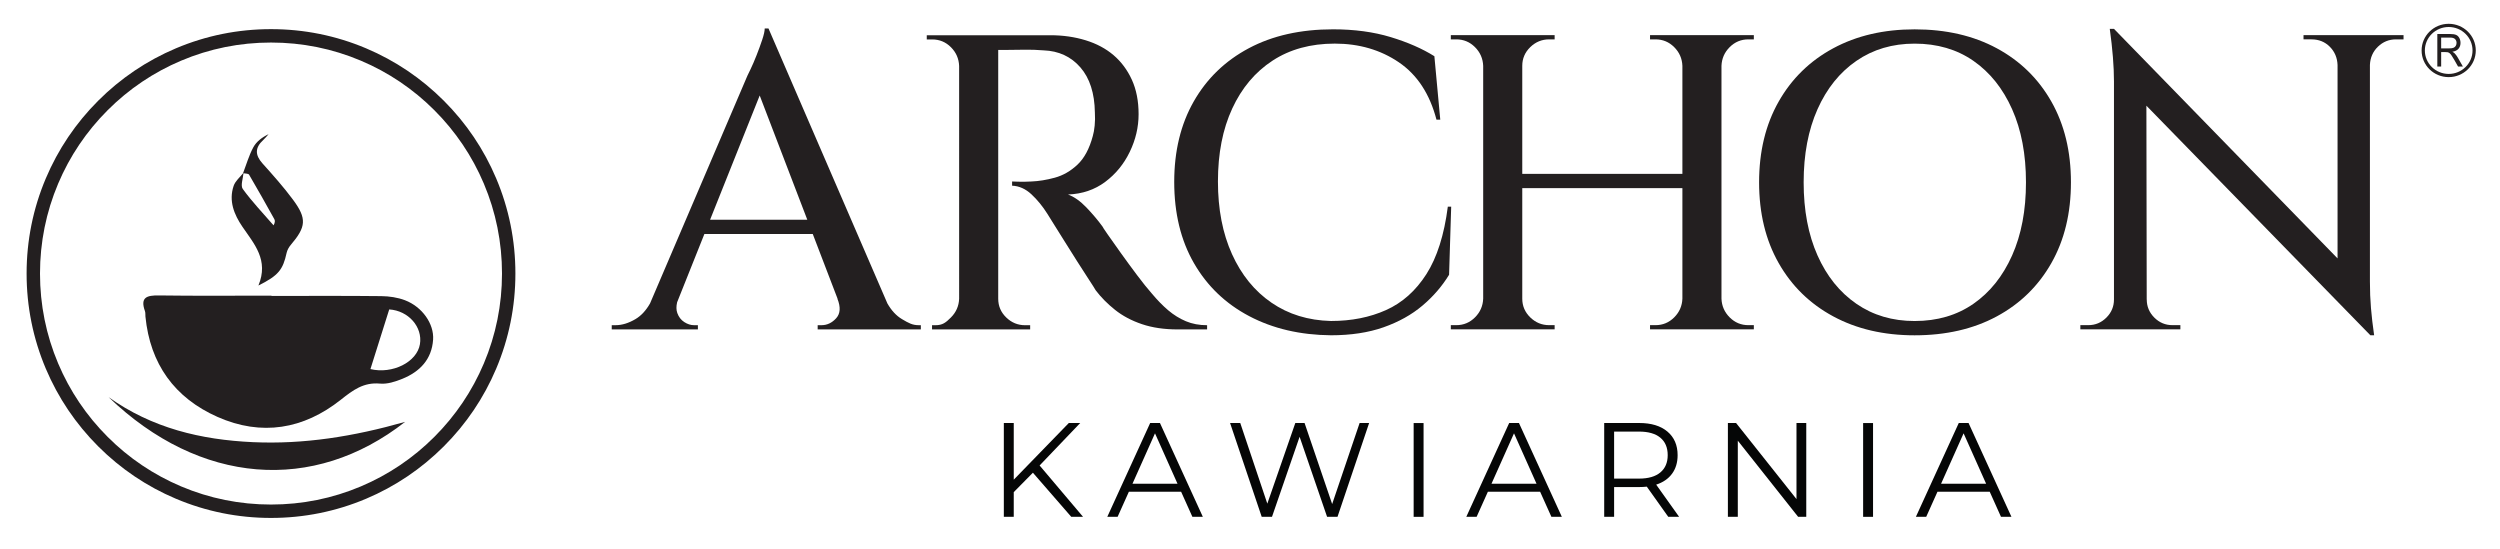 <?xml version="1.0" encoding="UTF-8" standalone="no"?>
<!-- Created with Inkscape (http://www.inkscape.org/) -->

<svg
   version="1.1"
   id="svg1"
   width="4373.263"
   height="961.095"
   viewBox="0 0 4373.263 961.095"
   sodipodi:docname="Archon_kawiarnia logo 04.25.svg"
   inkscape:version="1.3 (0e150ed6c4, 2023-07-21)"
   xmlns:inkscape="http://www.inkscape.org/namespaces/inkscape"
   xmlns:sodipodi="http://sodipodi.sourceforge.net/DTD/sodipodi-0.dtd"
   xmlns="http://www.w3.org/2000/svg"
   xmlns:svg="http://www.w3.org/2000/svg">
  <defs
     id="defs1">
    <clipPath
       clipPathUnits="userSpaceOnUse"
       id="clipPath2">
      <path
         d="M 0,903.855 H 3491.137 V 0 H 0 Z"
         transform="translate(-1067.733,-578.06)"
         id="path2" />
    </clipPath>
    <clipPath
       clipPathUnits="userSpaceOnUse"
       id="clipPath4">
      <path
         d="M 0,903.855 H 3491.137 V 0 H 0 Z"
         transform="translate(-1691.942,-444.865)"
         id="path4" />
    </clipPath>
    <clipPath
       clipPathUnits="userSpaceOnUse"
       id="clipPath6">
      <path
         d="M 0,903.855 H 3491.137 V 0 H 0 Z"
         transform="translate(-2040.031,-595.157)"
         id="path6" />
    </clipPath>
    <clipPath
       clipPathUnits="userSpaceOnUse"
       id="clipPath8">
      <path
         d="M 0,903.855 H 3491.137 V 0 H 0 Z"
         transform="translate(-2405.4,-804.463)"
         id="path8" />
    </clipPath>
    <clipPath
       clipPathUnits="userSpaceOnUse"
       id="clipPath10">
      <path
         d="M 0,903.855 H 3491.137 V 0 H 0 Z"
         transform="translate(-2648.017,-445.141)"
         id="path10" />
    </clipPath>
    <clipPath
       clipPathUnits="userSpaceOnUse"
       id="clipPath12">
      <path
         d="M 0,903.855 H 3491.137 V 0 H 0 Z"
         transform="translate(-3245.383,-820.182)"
         id="path12" />
    </clipPath>
    <clipPath
       clipPathUnits="userSpaceOnUse"
       id="clipPath14">
      <path
         d="M 0,903.855 H 3491.137 V 0 H 0 Z"
         transform="translate(-3348.734,-835.082)"
         id="path14" />
    </clipPath>
    <clipPath
       clipPathUnits="userSpaceOnUse"
       id="clipPath16">
      <path
         d="M 0,903.855 H 3491.137 V 0 H 0 Z"
         transform="translate(-1491.255,-246.12)"
         id="path16" />
    </clipPath>
    <clipPath
       clipPathUnits="userSpaceOnUse"
       id="clipPath18">
      <path
         d="M 0,903.855 H 3491.137 V 0 H 0 Z"
         transform="translate(-1680.963,-231.703)"
         id="path18" />
    </clipPath>
    <clipPath
       clipPathUnits="userSpaceOnUse"
       id="clipPath20">
      <path
         d="M 0,903.855 H 3491.137 V 0 H 0 Z"
         transform="translate(-1932.38,-311.348)"
         id="path20" />
    </clipPath>
    <clipPath
       clipPathUnits="userSpaceOnUse"
       id="clipPath22">
      <path
         d="M 0,903.855 H 3491.137 V 0 H 0 Z"
         id="path22" />
    </clipPath>
    <clipPath
       clipPathUnits="userSpaceOnUse"
       id="clipPath24">
      <path
         d="M 0,903.855 H 3491.137 V 0 H 0 Z"
         transform="translate(-2151.972,-231.703)"
         id="path24" />
    </clipPath>
    <clipPath
       clipPathUnits="userSpaceOnUse"
       id="clipPath26">
      <path
         d="M 0,903.855 H 3491.137 V 0 H 0 Z"
         transform="translate(-2314.423,-246.472)"
         id="path26" />
    </clipPath>
    <clipPath
       clipPathUnits="userSpaceOnUse"
       id="clipPath28">
      <path
         d="M 0,903.855 H 3491.137 V 0 H 0 Z"
         transform="translate(-2505.886,-311.348)"
         id="path28" />
    </clipPath>
    <clipPath
       clipPathUnits="userSpaceOnUse"
       id="clipPath30">
      <path
         d="M 0,903.855 H 3491.137 V 0 H 0 Z"
         id="path30" />
    </clipPath>
    <clipPath
       clipPathUnits="userSpaceOnUse"
       id="clipPath32">
      <path
         d="M 0,903.855 H 3491.137 V 0 H 0 Z"
         transform="translate(-2741.83,-231.703)"
         id="path32" />
    </clipPath>
    <clipPath
       clipPathUnits="userSpaceOnUse"
       id="clipPath34">
      <path
         d="M 0,903.855 H 3491.137 V 0 H 0 Z"
         transform="translate(-491.648,-810.499)"
         id="path34" />
    </clipPath>
    <clipPath
       clipPathUnits="userSpaceOnUse"
       id="clipPath36">
      <path
         d="M 0,903.855 H 3491.137 V 0 H 0 Z"
         transform="translate(-687.032,-414.69)"
         id="path36" />
    </clipPath>
    <clipPath
       clipPathUnits="userSpaceOnUse"
       id="clipPath38">
      <path
         d="M 0,903.855 H 3491.137 V 0 H 0 Z"
         transform="translate(-278.576,-345.279)"
         id="path38" />
    </clipPath>
    <clipPath
       clipPathUnits="userSpaceOnUse"
       id="clipPath40">
      <path
         d="M 0,903.855 H 3491.137 V 0 H 0 Z"
         transform="translate(-455.546,-638.998)"
         id="path40" />
    </clipPath>
  </defs>
  <sodipodi:namedview
     id="namedview1"
     pagecolor="#ffffff"
     bordercolor="#000000"
     borderopacity="0.25"
     inkscape:showpageshadow="2"
     inkscape:pageopacity="0.0"
     inkscape:pagecheckerboard="0"
     inkscape:deskcolor="#d1d1d1"
     inkscape:zoom="0.1598066"
     inkscape:cx="3122.5243"
     inkscape:cy="713.36226"
     inkscape:window-width="1920"
     inkscape:window-height="1017"
     inkscape:window-x="1912"
     inkscape:window-y="-8"
     inkscape:window-maximized="1"
     inkscape:current-layer="layer-MC0">
    <inkscape:page
       x="0"
       y="0"
       inkscape:label="1"
       id="page1"
       width="4373.263"
       height="961.095"
       margin="0 11.071 0 0"
       bleed="0" />
  </sodipodi:namedview>
  <g
     id="layer-MC0"
     inkscape:groupmode="layer"
     inkscape:label="Warstwa 1"
     transform="translate(-181.469,-50.061)">
    <path
       id="path1"
       d="M 0,0 65.095,162.997 127.548,0 Z m 273.987,-138.435 c -8.465,0 -13.229,2.662 -22.235,7.996 -7.432,4.392 -13.78,11.269 -19.081,20.545 l -156.03,360.84 h -4.96 c 0,-3.309 -1.105,-8.272 -3.309,-14.893 -2.21,-6.617 -4.687,-13.425 -7.449,-20.405 -2.756,-6.989 -5.334,-12.962 -7.717,-17.925 -2.399,-4.963 -3.777,-7.817 -4.14,-8.548 L -78.783,-109.802 c -5.313,-9.323 -11.682,-16.23 -19.134,-20.637 -9.012,-5.334 -17.744,-7.996 -26.197,-7.996 h -4.966 v -5.516 h 113.069 v 5.516 h -4.966 c -4.414,0 -8.738,1.378 -12.962,4.138 -4.23,2.756 -7.265,6.704 -9.101,11.857 -1.439,4.022 -1.483,8.74 -0.221,14.115 l 35.771,89.571 h 142.223 l 32.544,-84.935 h -0.182 c 4.414,-11.032 3.862,-19.58 -1.657,-25.645 -5.513,-6.068 -11.952,-9.101 -19.3,-9.101 h -4.966 v -5.516 h 135.399 v 5.516 z"
       style="fill:#231f20;fill-opacity:1;fill-rule:nonzero;stroke:none"
       transform="matrix(1.333,0,0,-1.333,1423.644,434.393)"
       clip-path="url(#clipPath2)" />
    <path
       id="path3"
       d="m 0,0 c -8.275,3.49 -15.997,8.272 -23.167,14.34 -7.17,6.065 -14.43,13.512 -21.784,22.336 -5.513,6.249 -11.857,14.15 -19.027,23.717 -7.17,9.555 -14.256,19.208 -21.237,28.954 -6.986,9.739 -12.778,17.925 -17.37,24.545 -4.603,6.618 -6.896,10.108 -6.896,10.479 -5.887,8.082 -12.873,16.354 -20.958,24.819 -8.091,8.453 -16.181,14.15 -24.267,17.096 18.754,0.734 35.025,6.247 48.812,16.547 13.788,10.289 24.54,23.438 32.263,39.433 7.722,15.994 11.584,32.446 11.584,49.364 0,17.278 -2.947,32.349 -8.828,45.225 -5.881,12.867 -13.882,23.622 -23.987,32.265 -10.116,8.635 -22.336,15.166 -36.676,19.579 -14.34,4.411 -29.785,6.618 -46.329,6.618 h -68.392 -7.17 -42.468 -1.657 -42.468 v -5.516 h 7.17 c 9.558,0 17.738,-3.403 24.546,-10.202 6.801,-6.808 10.384,-14.988 10.752,-24.543 V 29.506 c -0.368,-9.564 -3.951,-17.744 -10.752,-24.543 -6.808,-6.807 -10.94,-10.202 -20.498,-10.202 h -4.311 v -5.516 h 35.561 1.657 47.981 1.657 41.915 v 5.516 h -6.617 c -9.564,0 -17.839,3.395 -24.819,10.202 -6.992,6.799 -10.479,14.979 -10.479,24.543 v 326.508 h 9.374 c 6.618,0 14.524,0.086 23.72,0.276 9.184,0.181 18.006,-0.095 26.47,-0.829 19.859,-0.739 35.934,-8.185 48.26,-22.336 12.315,-14.158 18.659,-33.919 19.027,-59.291 0.363,-5.884 0.279,-11.581 -0.273,-17.096 -0.553,-5.516 -1.378,-10.116 -2.483,-13.788 -4.414,-16.547 -11.126,-29.051 -20.132,-37.505 -9.011,-8.461 -18.944,-14.158 -29.78,-17.096 -10.852,-2.949 -21.058,-4.603 -30.61,-4.966 -6.618,-0.368 -12.41,-0.463 -17.376,-0.273 -4.966,0.178 -7.633,0.273 -7.996,0.273 v -5.516 c 9.185,-0.368 17.649,-4.134 25.372,-11.304 7.717,-7.17 14.697,-15.719 20.957,-25.648 1.1,-1.844 3.672,-5.979 7.723,-12.409 4.04,-6.437 8.822,-14.064 14.334,-22.889 5.519,-8.824 11.121,-17.743 16.823,-26.749 5.697,-9.014 10.842,-17.01 15.445,-23.991 4.592,-6.988 7.628,-11.77 9.101,-14.34 6.98,-9.195 15.439,-17.744 25.371,-25.644 9.927,-7.913 21.689,-14.162 35.298,-18.754 13.598,-4.601 29.227,-6.894 46.876,-6.894 h 38.612 v 5.516 C 17.554,-5.239 8.275,-3.499 0,0"
       style="fill:#231f20;fill-opacity:1;fill-rule:nonzero;stroke:none"
       transform="matrix(1.333,0,0,-1.333,2255.922,611.987)"
       clip-path="url(#clipPath4)" />
    <path
       id="path5"
       d="m 0,0 -2.756,-89.347 c -9.196,-15.082 -20.874,-28.593 -35.025,-40.54 -14.161,-11.952 -31.163,-21.423 -51.016,-28.404 -19.859,-6.98 -42.842,-10.478 -68.944,-10.478 -40.448,0.371 -76.203,8.729 -107.272,25.095 -31.074,16.357 -55.245,39.521 -72.526,69.493 -17.286,29.964 -25.924,65.538 -25.924,106.722 0,40.443 8.554,75.646 25.651,105.618 17.096,29.963 41.173,53.223 72.247,69.77 31.068,16.544 67.928,24.818 110.586,24.818 27.938,0 53.125,-3.406 75.556,-10.205 22.425,-6.807 41.547,-15.166 57.36,-25.092 l 7.723,-83.282 h -4.966 c -8.822,33.822 -25.282,58.917 -49.359,75.283 -24.088,16.357 -52.121,24.543 -84.11,24.543 -31.626,0 -58.833,-7.446 -81.627,-22.336 -22.805,-14.893 -40.453,-35.85 -52.947,-62.876 -12.504,-27.023 -18.753,-58.926 -18.753,-95.691 0,-36.4 6.154,-68.207 18.48,-95.415 12.315,-27.212 29.59,-48.446 51.842,-63.701 22.241,-15.261 48.26,-23.26 78.039,-23.991 26.839,0 50.921,4.774 72.253,14.34 21.32,9.556 38.969,25.274 52.947,47.155 C -18.57,-66.648 -9.196,-37.142 -4.414,0 Z"
       style="fill:#231f20;fill-opacity:1;fill-rule:nonzero;stroke:none"
       transform="matrix(1.333,0,0,-1.333,2720.041,411.598)"
       clip-path="url(#clipPath6)" />
    <path
       id="path7"
       d="m 0,0 c 6.807,6.807 14.987,10.203 24.54,10.203 h 7.17 v 5.515 h -42.468 -1.651 -47.987 -1.651 -42.468 v -5.515 h 7.17 c 9.564,0 17.744,-3.396 24.54,-10.203 6.813,-6.799 10.395,-14.979 10.758,-24.543 v -141.743 h -210.136 v 141.743 c 0,9.564 3.499,17.744 10.479,24.543 6.992,6.807 15.261,10.203 24.819,10.203 h 7.17 v 5.515 h -42.468 -1.651 -47.987 -1.651 -42.468 v -5.515 h 7.17 c 9.564,0 17.744,-3.396 24.54,-10.203 6.807,-6.799 10.395,-14.979 10.758,-24.543 v -305.55 c -0.363,-9.555 -3.951,-17.735 -10.758,-24.542 -6.796,-6.799 -14.976,-10.203 -24.54,-10.203 h -7.17 v -5.516 h 42.468 1.651 47.987 1.651 42.468 v 5.516 h -7.17 c -9.558,0 -17.827,3.404 -24.819,10.203 -6.98,6.807 -10.479,14.987 -10.479,24.542 v 145.053 h 210.136 v -145.053 c -0.363,-9.555 -3.945,-17.735 -10.758,-24.542 -6.796,-6.799 -14.976,-10.203 -24.54,-10.203 h -7.17 v -5.516 h 42.468 1.651 47.987 1.651 42.468 v 5.516 h -7.17 c -9.553,0 -17.733,3.404 -24.54,10.203 -6.802,6.807 -10.384,14.987 -10.758,24.542 v 305.55 C -10.384,-14.979 -6.802,-6.799 0,0"
       style="fill:#231f20;fill-opacity:1;fill-rule:nonzero;stroke:none"
       transform="matrix(1.333,0,0,-1.333,3207.2,132.522)"
       clip-path="url(#clipPath8)" />
    <path
       id="path9"
       d="m 0,0 c 29.78,0 55.514,7.53 77.213,22.612 21.689,15.071 38.607,36.21 50.737,63.426 12.137,27.207 18.202,59.196 18.202,95.967 0,36.762 -6.065,68.751 -18.202,95.967 -12.13,27.204 -29.048,48.343 -50.737,63.425 C 55.514,356.468 29.78,364.009 0,364.009 c -29.054,0 -54.52,-7.541 -76.387,-22.612 -21.884,-15.082 -38.886,-36.221 -51.017,-63.425 -12.136,-27.216 -18.201,-59.205 -18.201,-95.967 0,-36.771 6.065,-68.76 18.201,-95.967 12.131,-27.216 29.133,-48.355 51.017,-63.426 C -54.52,7.53 -29.054,0 0,0 m 0,382.763 c 41.174,0 77.119,-8.275 107.824,-24.819 30.695,-16.547 54.599,-39.901 71.695,-70.046 17.102,-30.153 25.65,-65.451 25.65,-105.893 0,-40.451 -8.548,-75.749 -25.65,-105.894 C 162.423,45.958 138.519,22.612 107.824,6.065 77.119,-10.479 41.174,-18.754 0,-18.754 c -40.453,0 -76.03,8.275 -106.725,24.819 -30.705,16.547 -54.598,39.893 -71.7,70.046 -17.097,30.145 -25.645,65.443 -25.645,105.894 0,40.442 8.548,75.74 25.645,105.893 17.102,30.145 40.995,53.499 71.7,70.046 30.695,16.544 66.272,24.819 106.725,24.819"
       style="fill:#231f20;fill-opacity:1;fill-rule:nonzero;stroke:none"
       transform="matrix(1.333,0,0,-1.333,3530.69,611.619)"
       clip-path="url(#clipPath10)" />
    <path
       id="path11"
       d="m 0,0 h -1.652 -39.711 -1.105 -44.672 v -5.516 h 10.479 c 9.558,0 17.554,-3.222 23.993,-9.65 6.428,-6.439 9.832,-14.435 10.2,-23.993 V -292.964 L -335.882,8.272 h -5.513 c 3.672,-26.473 5.513,-49.457 5.513,-68.941 v -286.244 c 0,-9.195 -3.308,-17.096 -9.926,-23.717 -6.618,-6.618 -14.53,-9.926 -23.714,-9.926 h -10.479 v -5.516 h 44.119 1.658 39.711 1.652 44.125 v 5.516 h -10.479 c -9.196,0 -17.102,3.308 -23.72,9.926 -6.617,6.621 -9.926,14.522 -9.926,23.717 h -0.062 L -293.33,-92.561 0.552,-393.794 H 5.519 C 3.672,-380.927 2.293,-369.07 1.384,-358.22 0.458,-347.379 0,-335.7 0,-323.199 v 284.04 c 0.363,9.558 3.861,17.554 10.479,23.993 6.623,6.428 14.524,9.65 23.72,9.65 h 9.926 V 0 Z"
       style="fill:#231f20;fill-opacity:1;fill-rule:nonzero;stroke:none"
       transform="matrix(1.333,0,0,-1.333,4327.178,111.564)"
       clip-path="url(#clipPath12)" />
    <path
       id="path13"
       d="m 0,0 c 19.632,0 35.546,-15.664 35.546,-34.986 0,-19.322 -15.914,-34.985 -35.546,-34.985 -19.632,0 -35.546,15.663 -35.546,34.985 C -35.546,-15.664 -19.632,0 0,0 m 0,-4.199 c 17.276,0 31.281,-13.783 31.281,-30.787 0,-17.003 -14.005,-30.787 -31.281,-30.787 -17.276,0 -31.281,13.784 -31.281,30.787 0,17.004 14.005,30.787 31.281,30.787 m -9.889,-28.05 H 0.943 c 2.296,0 4.104,0.269 5.398,0.806 1.303,0.537 2.287,1.392 2.96,2.565 0.674,1.173 1.011,2.445 1.011,3.827 0,2.018 -0.647,3.679 -1.959,4.981 -1.303,1.302 -3.368,1.949 -6.196,1.949 H -9.889 Z m -5.035,-23.85 v 42.7 H 1.953 c 3.395,0 5.974,-0.388 7.738,-1.153 1.764,-0.766 3.174,-2.118 4.237,-4.056 1.055,-1.949 1.578,-4.097 1.578,-6.443 0,-3.032 -0.869,-5.577 -2.624,-7.655 -1.746,-2.078 -4.449,-3.4 -8.101,-3.967 1.338,-0.716 2.349,-1.421 3.04,-2.127 1.471,-1.511 2.863,-3.41 4.184,-5.677 l 6.621,-11.622 h -6.337 l -5.035,8.888 c -1.472,2.555 -2.686,4.523 -3.643,5.876 -0.948,1.362 -1.799,2.316 -2.553,2.853 -0.753,0.547 -1.516,0.925 -2.296,1.143 -0.576,0.13 -1.506,0.199 -2.81,0.199 h -5.841 v -18.959 z"
       style="fill:#231f20;fill-opacity:1;fill-rule:evenodd;stroke:none"
       transform="matrix(1.333,0,0,-1.333,4464.979,91.697)"
       clip-path="url(#clipPath14)" />
    <path
       id="path15"
       d="m 0,0 -25.142,-25.493 v -32.35 h -13.01 V 65.228 h 13.01 V -9.142 L 47.12,65.228 H 62.064 L 8.791,9.494 65.756,-57.843 H 50.284 Z"
       style="fill:#050606;fill-opacity:1;fill-rule:nonzero;stroke:none"
       transform="matrix(1.333,0,0,-1.333,1988.34,876.98)"
       clip-path="url(#clipPath16)" />
    <path
       id="path17"
       d="M 0,0 -29.537,66.107 -59.074,0 Z M 4.747,-10.548 H -63.822 L -78.59,-43.426 h -13.538 l 56.262,123.071 h 12.834 L 33.229,-43.426 H 19.516 Z"
       style="fill:#050606;fill-opacity:1;fill-rule:nonzero;stroke:none"
       transform="matrix(1.333,0,0,-1.333,2241.284,896.203)"
       clip-path="url(#clipPath18)" />
    <path
       id="path19"
       d="m 0,0 -41.492,-123.071 h -13.714 l -36.042,104.963 -36.219,-104.963 h -13.537 L -182.497,0 h 13.362 L -133.621,-105.841 -96.875,0 h 12.132 L -48.525,-106.369 -12.483,0 Z"
       style="fill:#050606;fill-opacity:1;fill-rule:nonzero;stroke:none"
       transform="matrix(1.333,0,0,-1.333,2576.507,790.009)"
       clip-path="url(#clipPath20)" />
    <path
       id="path21"
       d="m 1991.277,311.348 h 13.01 V 188.277 h -13.01 z"
       style="fill:#050606;fill-opacity:1;fill-rule:nonzero;stroke:none"
       transform="matrix(1.333,0,0,-1.333,0,1205.14)"
       clip-path="url(#clipPath22)" />
    <path
       id="path23"
       d="M 0,0 -29.537,66.107 -59.074,0 Z m 4.747,-10.548 h -68.569 l -14.769,-32.878 h -13.537 l 56.26,123.071 h 12.835 L 33.229,-43.426 H 19.515 Z"
       style="fill:#050606;fill-opacity:1;fill-rule:nonzero;stroke:none"
       transform="matrix(1.333,0,0,-1.333,2869.296,896.203)"
       clip-path="url(#clipPath24)" />
    <path
       id="path25"
       d="m 0,0 c 6.446,5.39 9.672,12.95 9.672,22.68 0,9.961 -3.226,17.608 -9.672,22.944 -6.446,5.331 -15.765,8 -27.954,8 H -60.656 V -8.088 h 32.702 C -15.765,-8.088 -6.446,-5.394 0,0 m 10.375,-58.196 -28.131,39.56 c -3.165,-0.353 -6.448,-0.528 -9.847,-0.528 H -60.656 V -58.196 H -73.667 V 64.876 h 46.064 c 15.707,0 28.014,-3.752 36.922,-11.252 C 18.225,46.12 22.68,35.806 22.68,22.68 22.68,13.067 20.247,4.95 15.385,-1.671 10.519,-8.294 3.574,-13.071 -5.449,-16.001 l 30.064,-42.195 z"
       style="fill:#050606;fill-opacity:1;fill-rule:nonzero;stroke:none"
       transform="matrix(1.333,0,0,-1.333,3085.898,876.51)"
       clip-path="url(#clipPath26)" />
    <path
       id="path27"
       d="m 0,0 v -123.071 h -10.725 l -79.118,99.863 v -99.863 h -13.01 V 0 h 10.725 l 79.293,-99.863 V 0 Z"
       style="fill:#050606;fill-opacity:1;fill-rule:nonzero;stroke:none"
       transform="matrix(1.333,0,0,-1.333,3341.182,790.009)"
       clip-path="url(#clipPath28)" />
    <path
       id="path29"
       d="m 2581.133,311.348 h 13.01 V 188.277 h -13.01 z"
       style="fill:#050606;fill-opacity:1;fill-rule:nonzero;stroke:none"
       transform="matrix(1.333,0,0,-1.333,0,1205.14)"
       clip-path="url(#clipPath30)" />
    <path
       id="path31"
       d="M 0,0 -29.537,66.107 -59.074,0 Z m 4.747,-10.548 h -68.569 l -14.769,-32.878 h -13.537 l 56.26,123.071 h 12.835 L 33.229,-43.426 H 19.515 Z"
       style="fill:#050606;fill-opacity:1;fill-rule:nonzero;stroke:none"
       transform="matrix(1.333,0,0,-1.333,3655.773,896.203)"
       clip-path="url(#clipPath32)" />
    <path
       id="path33"
       d="m 0,0 c -40.927,0 -80.626,-8.014 -117.993,-23.819 -36.096,-15.267 -68.517,-37.126 -96.359,-64.969 -27.843,-27.842 -49.702,-60.262 -64.969,-96.359 -15.805,-37.367 -23.819,-77.065 -23.819,-117.993 0,-40.928 8.014,-80.626 23.819,-117.993 15.267,-36.097 37.126,-68.517 64.969,-96.36 27.842,-27.842 60.263,-49.701 96.359,-64.968 37.367,-15.806 77.066,-23.819 117.993,-23.819 40.927,0 80.626,8.013 117.993,23.819 36.096,15.267 68.517,37.126 96.359,64.968 27.843,27.843 49.702,60.263 64.969,96.36 15.805,37.367 23.819,77.065 23.819,117.993 0,40.928 -8.014,80.626 -23.819,117.993 -15.267,36.097 -37.126,68.517 -64.969,96.359 -27.842,27.843 -60.263,49.702 -96.359,64.969 C 80.626,-8.014 40.927,0 0,0 m 0,-623.863 c -43.293,0 -85.297,8.481 -124.842,25.207 -38.193,16.154 -72.492,39.278 -101.943,68.73 -29.452,29.452 -52.576,63.751 -68.73,101.943 -16.727,39.546 -25.208,81.55 -25.208,124.843 0,43.293 8.481,85.296 25.208,124.843 16.154,38.192 39.278,72.491 68.73,101.943 29.451,29.451 63.75,52.575 101.943,68.73 C -85.297,9.102 -43.293,17.583 0,17.583 c 43.293,0 85.297,-8.481 124.842,-25.207 38.193,-16.155 72.492,-39.279 101.943,-68.73 29.452,-29.452 52.576,-63.751 68.73,-101.943 16.727,-39.547 25.208,-81.55 25.208,-124.843 0,-43.293 -8.481,-85.297 -25.208,-124.843 -16.154,-38.192 -39.278,-72.491 -68.73,-101.943 -29.451,-29.452 -63.75,-52.576 -101.943,-68.73 C 85.297,-615.382 43.293,-623.863 0,-623.863"
       style="fill:#231f20;fill-opacity:1;fill-rule:nonzero;stroke:none"
       transform="matrix(1.333,0,0,-1.333,655.531,124.475)"
       clip-path="url(#clipPath34)" />
    <path
       id="path35"
       d="m 0,0 c -3.924,-23.481 -36.028,-39.528 -64.954,-32.621 8.224,26.11 16.45,52.224 24.661,78.292 C -15.102,44.09 3.778,22.607 0,0 m -19.558,57.704 c -9.666,3.698 -20.664,5.295 -31.085,5.414 -48.047,0.549 -96.104,0.242 -144.157,0.242 v 0.406 c -49.238,0 -98.482,-0.448 -147.709,0.261 -15.769,0.227 -24.89,-2.328 -18.316,-20.625 0.772,-2.149 0.384,-4.703 0.615,-7.059 6.118,-62.184 38.184,-106.751 94.646,-131.755 57.654,-25.533 112.822,-16.231 161.718,22.525 15.908,12.611 29.92,23.215 51.546,21.207 9.518,-0.884 20.084,2.563 29.258,6.296 22.909,9.322 38.616,25.452 40.35,51.443 C 18.684,26.71 3.08,49.044 -19.558,57.704"
       style="fill:#231f20;fill-opacity:1;fill-rule:nonzero;stroke:none"
       transform="matrix(1.333,0,0,-1.333,916.043,652.221)"
       clip-path="url(#clipPath36)" />
    <path
       id="path37"
       d="M 0,0 C 119.763,-115.119 268.725,-126.701 389.147,-32.439 321.252,-51.769 256.145,-62.101 189.415,-59.082 121.194,-55.995 56.823,-40.609 0,0"
       style="fill:#231f20;fill-opacity:1;fill-rule:nonzero;stroke:none"
       transform="matrix(1.333,0,0,-1.333,371.435,744.768)"
       clip-path="url(#clipPath38)" />
    <path
       id="path39"
       d="m 0,0 c 2.711,-0.475 6.452,-0.343 7.356,-1.881 11.334,-19.247 22.213,-38.762 33.087,-58.276 1.03,-1.851 1.205,-4.178 -0.97,-8.213 C 25.825,-52.601 11.311,-37.46 -0.9,-20.648 -4.069,-16.286 -0.697,-7.171 0,0 m 19.593,-147.333 c 26.284,13.1 32.165,20.716 36.986,42.722 0.822,3.755 2.948,7.591 5.461,10.548 20.19,23.764 21.391,34.462 2.917,59.41 -12.321,16.637 -26.203,32.176 -40.056,47.606 -9.924,11.056 -9.864,20.726 1.022,30.656 2.554,2.329 4.691,5.114 7.019,7.688 C 24.261,47.132 16.932,41.493 12.912,34.063 7.152,23.417 3.807,11.466 -0.568,0.073 c 0.03,-0.008 0.074,-0.006 0.106,-0.014 -4.412,-5.433 -10.321,-10.358 -12.44,-16.574 -6.714,-19.699 0.584,-37.679 11.467,-53.621 15.55,-22.78 34.892,-43.762 21.028,-77.197"
       style="fill:#231f20;fill-opacity:1;fill-rule:nonzero;stroke:none"
       transform="matrix(1.333,0,0,-1.333,607.394,353.142)"
       clip-path="url(#clipPath40)" />
  </g>
</svg>
